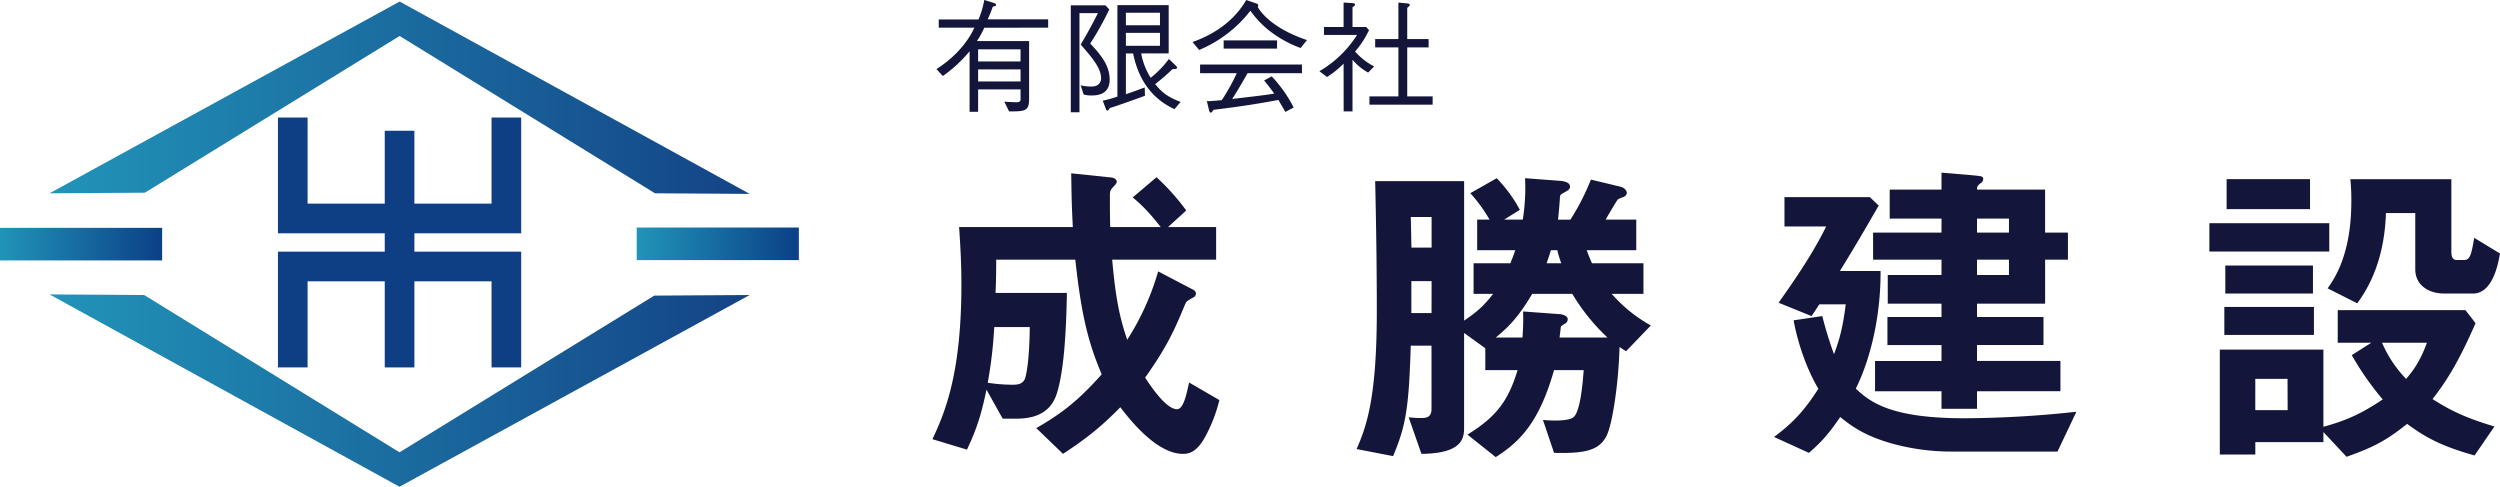 <svg xmlns="http://www.w3.org/2000/svg" xmlns:xlink="http://www.w3.org/1999/xlink" viewBox="0 0 1414.12 275.33"><defs><style>.cls-1{fill:#13163a;}.cls-2{fill:#0e3f84;}.cls-3{fill:url(#名称未設定グラデーション_14);}.cls-4{fill:url(#名称未設定グラデーション_14-2);}.cls-5{fill:url(#名称未設定グラデーション_16);}.cls-6{fill:url(#名称未設定グラデーション_8);}.cls-7{fill:url(#名称未設定グラデーション_14-3);}.cls-8{fill:url(#名称未設定グラデーション_8-2);}</style><linearGradient id="名称未設定グラデーション_14" x1="28" y1="55.27" x2="424.04" y2="55.27" gradientUnits="userSpaceOnUse"><stop offset="0" stop-color="#2194b9"/><stop offset="1" stop-color="#144386"/></linearGradient><linearGradient id="名称未設定グラデーション_14-2" x1="28" y1="220.93" x2="424.04" y2="220.93" xlink:href="#名称未設定グラデーション_14"/><linearGradient id="名称未設定グラデーション_16" x1="360.15" y1="137.91" x2="451.87" y2="137.91" gradientUnits="userSpaceOnUse"><stop offset="0" stop-color="#2194b9"/><stop offset="0.96" stop-color="#144386"/></linearGradient><linearGradient id="名称未設定グラデーション_8" x1="360.15" y1="137.91" x2="451.87" y2="137.91" gradientUnits="userSpaceOnUse"><stop offset="0" stop-color="#2194b9"/><stop offset="1" stop-color="#0b4086"/></linearGradient><linearGradient id="名称未設定グラデーション_14-3" x1="0" y1="138.1" x2="91.71" y2="138.1" xlink:href="#名称未設定グラデーション_14"/><linearGradient id="名称未設定グラデーション_8-2" x1="0" y1="138.1" x2="91.71" y2="138.1" xlink:href="#名称未設定グラデーション_8"/></defs><g id="レイヤー_2" data-name="レイヤー 2"><g id="logo1"><path class="cls-1" d="M681.27,247.87c-4.61,7.93-8.66,8.85-12.17,8.85-15.11,0-30.59-20.09-35.38-26.36-10.69,10.88-19.17,17.69-32.44,26.36l-15.11-14.56c13.82-7.93,23.59-15.3,37-30.41-6.63-15.85-11.24-30.41-14.92-64.87H563.5c0,10-.18,13.82-.37,18.8h40.36c-.36,20.45-1.47,41.28-5,54.55-1.48,5.34-4.61,16.58-23.41,16.58h-7.92L558,220.41c-2.76,13.27-5.34,21.93-11.05,33.91l-19.54-5.9c7.37-15.48,16.4-37.78,16.4-87.35,0-12.35-.55-21.38-1.29-32.62h64.32c-.74-14-.74-20.46-.92-30.41l23,2.39c1.47.19,2.76,1.29,2.76,2.21,0,1.11-.92,2-1.66,2.77-2.21,2.21-2.21,3-2.21,5.71,0,5.72,0,11.43.19,17.33h28.56c-7.55-9.77-12.71-14.19-15.85-16.77l13.46-11.43A125.64,125.64,0,0,1,671,119.05l-10.32,9.4H687.9v18.43H629.11c2,22.48,4.24,32.62,8.48,45.33a145.77,145.77,0,0,0,17.51-38.7l19.72,10.32a2.51,2.51,0,0,1,1.66,2.22,2.63,2.63,0,0,1-1.85,2.39c-3.5,2-3.5,2-4.42,4.05-5.9,14.2-10.14,23.78-22.48,41.1,2.58,3.87,11.61,17.88,18.06,17.88,3.68,0,5.34-8.48,6.82-15.11l17.13,9.95A85.76,85.76,0,0,1,681.27,247.87ZM562.4,185a253.65,253.65,0,0,1-3.69,31.51,94.66,94.66,0,0,0,14.19,1.11c3.5,0,5.72-.74,6.82-3.32.74-1.84,2.58-10.14,2.76-29.3Z"/><path class="cls-1" d="M919.78,198.66c-1.48-.92-1.85-1.1-3.69-2.39-.55,20.64-4.05,44.23-7.55,50.68-4.43,8.29-13.27,9.58-29.49,9.21l-6.27-18.61c3.87.37,14,.92,17.14-1.47,4.24-3,5.53-21.93,5.9-26.73H879.05c-8.29,29.12-19,40.36-33,49.21l-16-12.72c16.21-10,23-18.8,28.38-36.49H840.16V197l-12-8.66v53.82c0,6.08-1.47,14.37-24.14,14.56l-7.19-20.64c2.21.18,4.24.37,6.82.37,3.87,0,6.08-.74,6.08-5.35V195.53H798c-1.11,35.75-2.77,45.15-10,62.48L767.37,254c5.52-12.71,11.42-28.56,11.42-78,0-24.51-.37-49-.92-73.53h50.31v78.88c7.38-5,11.25-8.48,16.4-15.11H833.53V148.9h20.82c1.29-3.31,1.48-3.68,2.77-7.37H835.56V124.21h7a86.66,86.66,0,0,0-10.88-14.93l14.93-8.48a79.74,79.74,0,0,1,13.09,17.88l-8.85,5.53h10.51a114.44,114.44,0,0,0,1.29-23.41l19.72,1.48c2,.18,5.71.73,5.71,3.31,0,1.29-1.11,2-2,2.58-2.95,1.66-3.5,1.85-3.68,3-.19,3.51-.74,10-1.11,13.09h7a131.84,131.84,0,0,0,11.61-22.67l16.59,4c2.4.56,3.69,2.22,3.69,3.51,0,.92-.56,1.84-2,2.39-1.11.37-3.13,1.11-3.32,1.66-.92,1.29-6.45,10.69-6.63,11.06h17.32v17.32h-28c1.1,3.14,2.21,5.71,2.95,7.37h29.12v17.33H911.67a82.73,82.73,0,0,0,22.12,17.87Zm-110-75.93H798c.18,5.9.18,7.74.37,17.33h11.42Zm0,36.31H798.33V177.1h11.42Zm79.62,7.19H866.7c-7.92,13.27-13.45,18.8-20.64,24.69h15.11a130.59,130.59,0,0,0,.37-14.74l20.09,1.47c1.1,0,5.16.56,5.16,2.95a2.84,2.84,0,0,1-1.11,2.21,25.58,25.58,0,0,0-2.76,1.85c0,.18-.74,5.9-.74,6.26h27.09A112.59,112.59,0,0,1,889.37,166.23Zm-8.48-24.7h-3.68c-.56,2-1.11,3.69-2.4,7.37h8.29A59.14,59.14,0,0,1,880.89,141.53Z"/><path class="cls-1" d="M1163.82,255.43h-59.9a125.85,125.85,0,0,1-34.64-4.8c-15.12-4.42-22.12-9.76-28.39-14.74-6.45,9.58-11.05,14.56-17.69,20.27l-19.72-9c10.69-7.92,17.33-15.11,25.07-27.27-6.82-11.43-11.8-26.54-14-38.7l16.22-2.4a218.21,218.21,0,0,0,6.63,21.56c3.13-8.29,5-15.11,6.64-28.2H1029.1c-1.48,2.22-3.5,5.35-4.42,6.64l-18.62-7.56c9.77-13.82,19.35-27.82,26.91-43.12h-23.59V111.49h48.29l5,4.8c-12.53,21.74-14.74,25.24-21.93,37h23c.18,25.8-5.9,50.31-14,66.53,8.85,8.48,21.38,16.77,61.55,16.77a600.6,600.6,0,0,0,63.22-3.69Zm-7-108.55v24.88H1118.3v7.55h37.59v15.85H1118.3v9h47.18v17.14H1118.3v9.95h-20.09v-9.95h-37.6V204.19h37.6v-9h-30.59V179.31h30.59v-7.55H1067.8V155.54h30.41v-8.66h-38.7v-15.3h38.7v-7.93h-29.3v-16.4h29.3V97.67l17.51,1.47c5.53.56,6.08.56,6.08,2.21a2.84,2.84,0,0,1-1.66,2.4c-1.66,1.47-1.84,1.66-1.84,3.5h38.51v24.33h12.91v15.3Zm-20.45-23.23H1118.3v7.93h18.06Zm0,23.23H1118.3v8.66h18.06Z"/><path class="cls-1" d="M1249.73,142.27v-16h67.82v16Zm150,115.37c-16.77-4.79-26.17-9-38.15-17.88C1350,249,1343,252.85,1327.32,258.38l-13.09-14v5.71h-38.51v7h-20.09V197.74h58.6v43.68c13.28-3.68,21.38-7.37,33.55-15.48a163.58,163.58,0,0,1-17.51-25.07l11.06-7h-19V175.44h72.25l5.71,7.37c-10.5,24-17.14,33.55-24.32,42.94,9.39,5.9,17.13,10.14,35,15.49Zm-141.54-68.19V173.6h50.68v15.85Zm.55-23.4V150.19h49.58v15.86Zm.74-47.74v-17h47.18v17Zm34.46,96h-18.24V232H1294Zm104.87-48.28h-16.22c-9.4,0-16.4-5.17-16.4-13.65V120.52h-16.59c-.92,29.49-12,45.16-16.22,51.05l-16.77-8.47a61.7,61.7,0,0,0,9-17.88c3.32-10.14,4.42-21,4.42-31.7a120.53,120.53,0,0,0-.55-12.17h57.13v41.11c0,4,1.66,4.6,3.14,4.6H1394c3.32,0,4.06-3.87,5.53-12.53l14.56,8.85C1413.2,148.9,1410.07,166.05,1398.83,166.05Zm-51.42,27.82A68.5,68.5,0,0,0,1361,214.33c3-3.5,7.56-8.85,11.8-20.46Z"/><path class="cls-1" d="M556.75,15.69a47.36,47.36,0,0,1-4.15,7.53h29.51V55.84c0,7-2.14,7.18-11.33,7.18l-2.7-5.53c2.84.21,6.08.35,6.78.35,2.41,0,2.41-1,2.41-1.73V50.58h-24V63.23h-4.83V29a76.17,76.17,0,0,1-15.14,14l-3.59-3.94c11.68-7.39,18.52-16.79,21.42-23.42H531V11H553.5a51.51,51.51,0,0,0,3.25-11l5.39,1.66c.21.07,1.31.48,1.31,1.1s-.76.77-1.86,1a75,75,0,0,1-2.9,7.19h34.2v4.7Zm20.52,12.23h-24v6.84h24Zm0,11.33h-24v6.84h24Z"/><path class="cls-1" d="M617.65,54a15.68,15.68,0,0,1-4.7-.55l-1.66-5.19a27,27,0,0,0,5.94.7c5.39,0,5.6-3.87,5.6-4.63,0-5.88-5.18-11.82-11.54-19.15,4.08-6.77,6.77-11.88,9.74-17.76H610.6V63.51h-4.91V3h19.63l2.14,2.35a174.07,174.07,0,0,1-10.78,19.28c6.08,6.36,11,12.51,11,20.39C627.67,51.55,623.59,54,617.65,54Zm46.71,7.74c-18-8.22-22-24.81-23.42-31.51h-4.08V53.28c3.94-1.31,5.73-2,10.64-3.8l.14,4.7c-10.37,3.8-16.24,5.8-20,7-.21.56-.48,1.32-1.25,1.32-.55,0-.76-.55-.82-.83l-1.8-4.7c3-.69,5.18-1.31,8.29-2.28V2.9h29V30.2H645.5A38.84,38.84,0,0,0,650.89,44a56.29,56.29,0,0,0,10.29-10.64l4,3.87c.21.21.62.62.62,1,0,1-1.72.83-2.55.83a112.07,112.07,0,0,1-9.82,8.51c3.87,4.9,7.47,7.46,14.38,10.08ZM656.14,7.19H636.86v7.12h19.28Zm0,11.4H636.86v7.32h19.28Z"/><path class="cls-1" d="M735.7,27.16a64.87,64.87,0,0,1-17.56-9.68,55.07,55.07,0,0,1-10.85-11.4,71.72,71.72,0,0,1-29,22.18l-3.73-4.49C689,18.66,699,10.23,704.94,0l5.25,1.8c.83.27,1.53.55,1.53,1.24a2.24,2.24,0,0,1-.28.9c3.94,6.84,13.89,14.1,27.85,18.73Zm-30,14.23c-4.35,7.67-7.05,12-8.7,14.59,6.28-.77,13.33-1.53,19.35-2.36,1.86-.27,3.18-.48,4.42-.69-3.25-4.42-4.08-5.45-5.74-7.39l4.29-2.35a74.73,74.73,0,0,1,12.44,17.62l-4.7,2.49c-3-5.18-3.18-5.46-3.94-6.77-8.85,1.66-19,3.45-36.76,5.59-.42.7-1,1.59-1.46,1.59-.62,0-.89-.83-1-1.31l-1.25-5.18c2.21,0,3.6-.14,8.43-.56a111.64,111.64,0,0,0,8.5-15.27H678.82v-4.9h57.63v4.9ZM692.16,27.5V22.87h30.2V27.5Z"/><path class="cls-1" d="M760,36a52.71,52.71,0,0,1-9.33,7.53l-4.36-3.24a62.37,62.37,0,0,0,21.29-20.53H748.91V15.27H760V1.45l4.83.28c.49.07,1.66.14,1.66.83,0,.41-.14.55-1.45,1.58V15.27h7.74l1.59,1.8a53.37,53.37,0,0,1-7.88,12.09,38.07,38.07,0,0,0,10.78,8.43l-3.38,3.46a31.06,31.06,0,0,1-8.85-7.26V63h-5ZM791,1.45l5,.48c.55.07,1.45.21,1.45.77s-.41.89-1.45,1.72V22.11h12.09v4.7H796V54.52h14.37v4.7H774.62v-4.7H791V26.81H777.87v-4.7H791Z"/><line class="cls-2" x1="226.02" y1="73.96" x2="226.02" y2="207.82"/><rect class="cls-2" x="217.63" y="73.96" width="16.77" height="133.87"/><polygon class="cls-2" points="294.81 131.96 157.22 131.96 157.22 66.48 173.99 66.48 173.99 115.18 278.04 115.18 278.04 66.48 294.81 66.48 294.81 131.96"/><polygon class="cls-2" points="294.81 207.82 278.04 207.82 278.04 159.13 173.99 159.13 173.99 207.82 157.22 207.82 157.22 142.35 294.81 142.35 294.81 207.82"/><polygon class="cls-3" points="370.5 109.34 226.05 20.35 81.96 108.99 28 109.34 226.06 0.87 424.04 109.67 370.5 109.34"/><polygon class="cls-4" points="81.54 166.87 225.98 255.85 370.07 167.21 424.04 166.87 225.98 275.33 28 166.53 81.54 166.87"/><line class="cls-5" x1="451.87" y1="137.91" x2="360.15" y2="137.91"/><rect class="cls-6" x="360.15" y="128.7" width="91.71" height="18.43"/><line class="cls-7" y1="138.1" x2="91.71" y2="138.1"/><rect class="cls-8" y="128.88" width="91.71" height="18.43"/></g></g></svg>